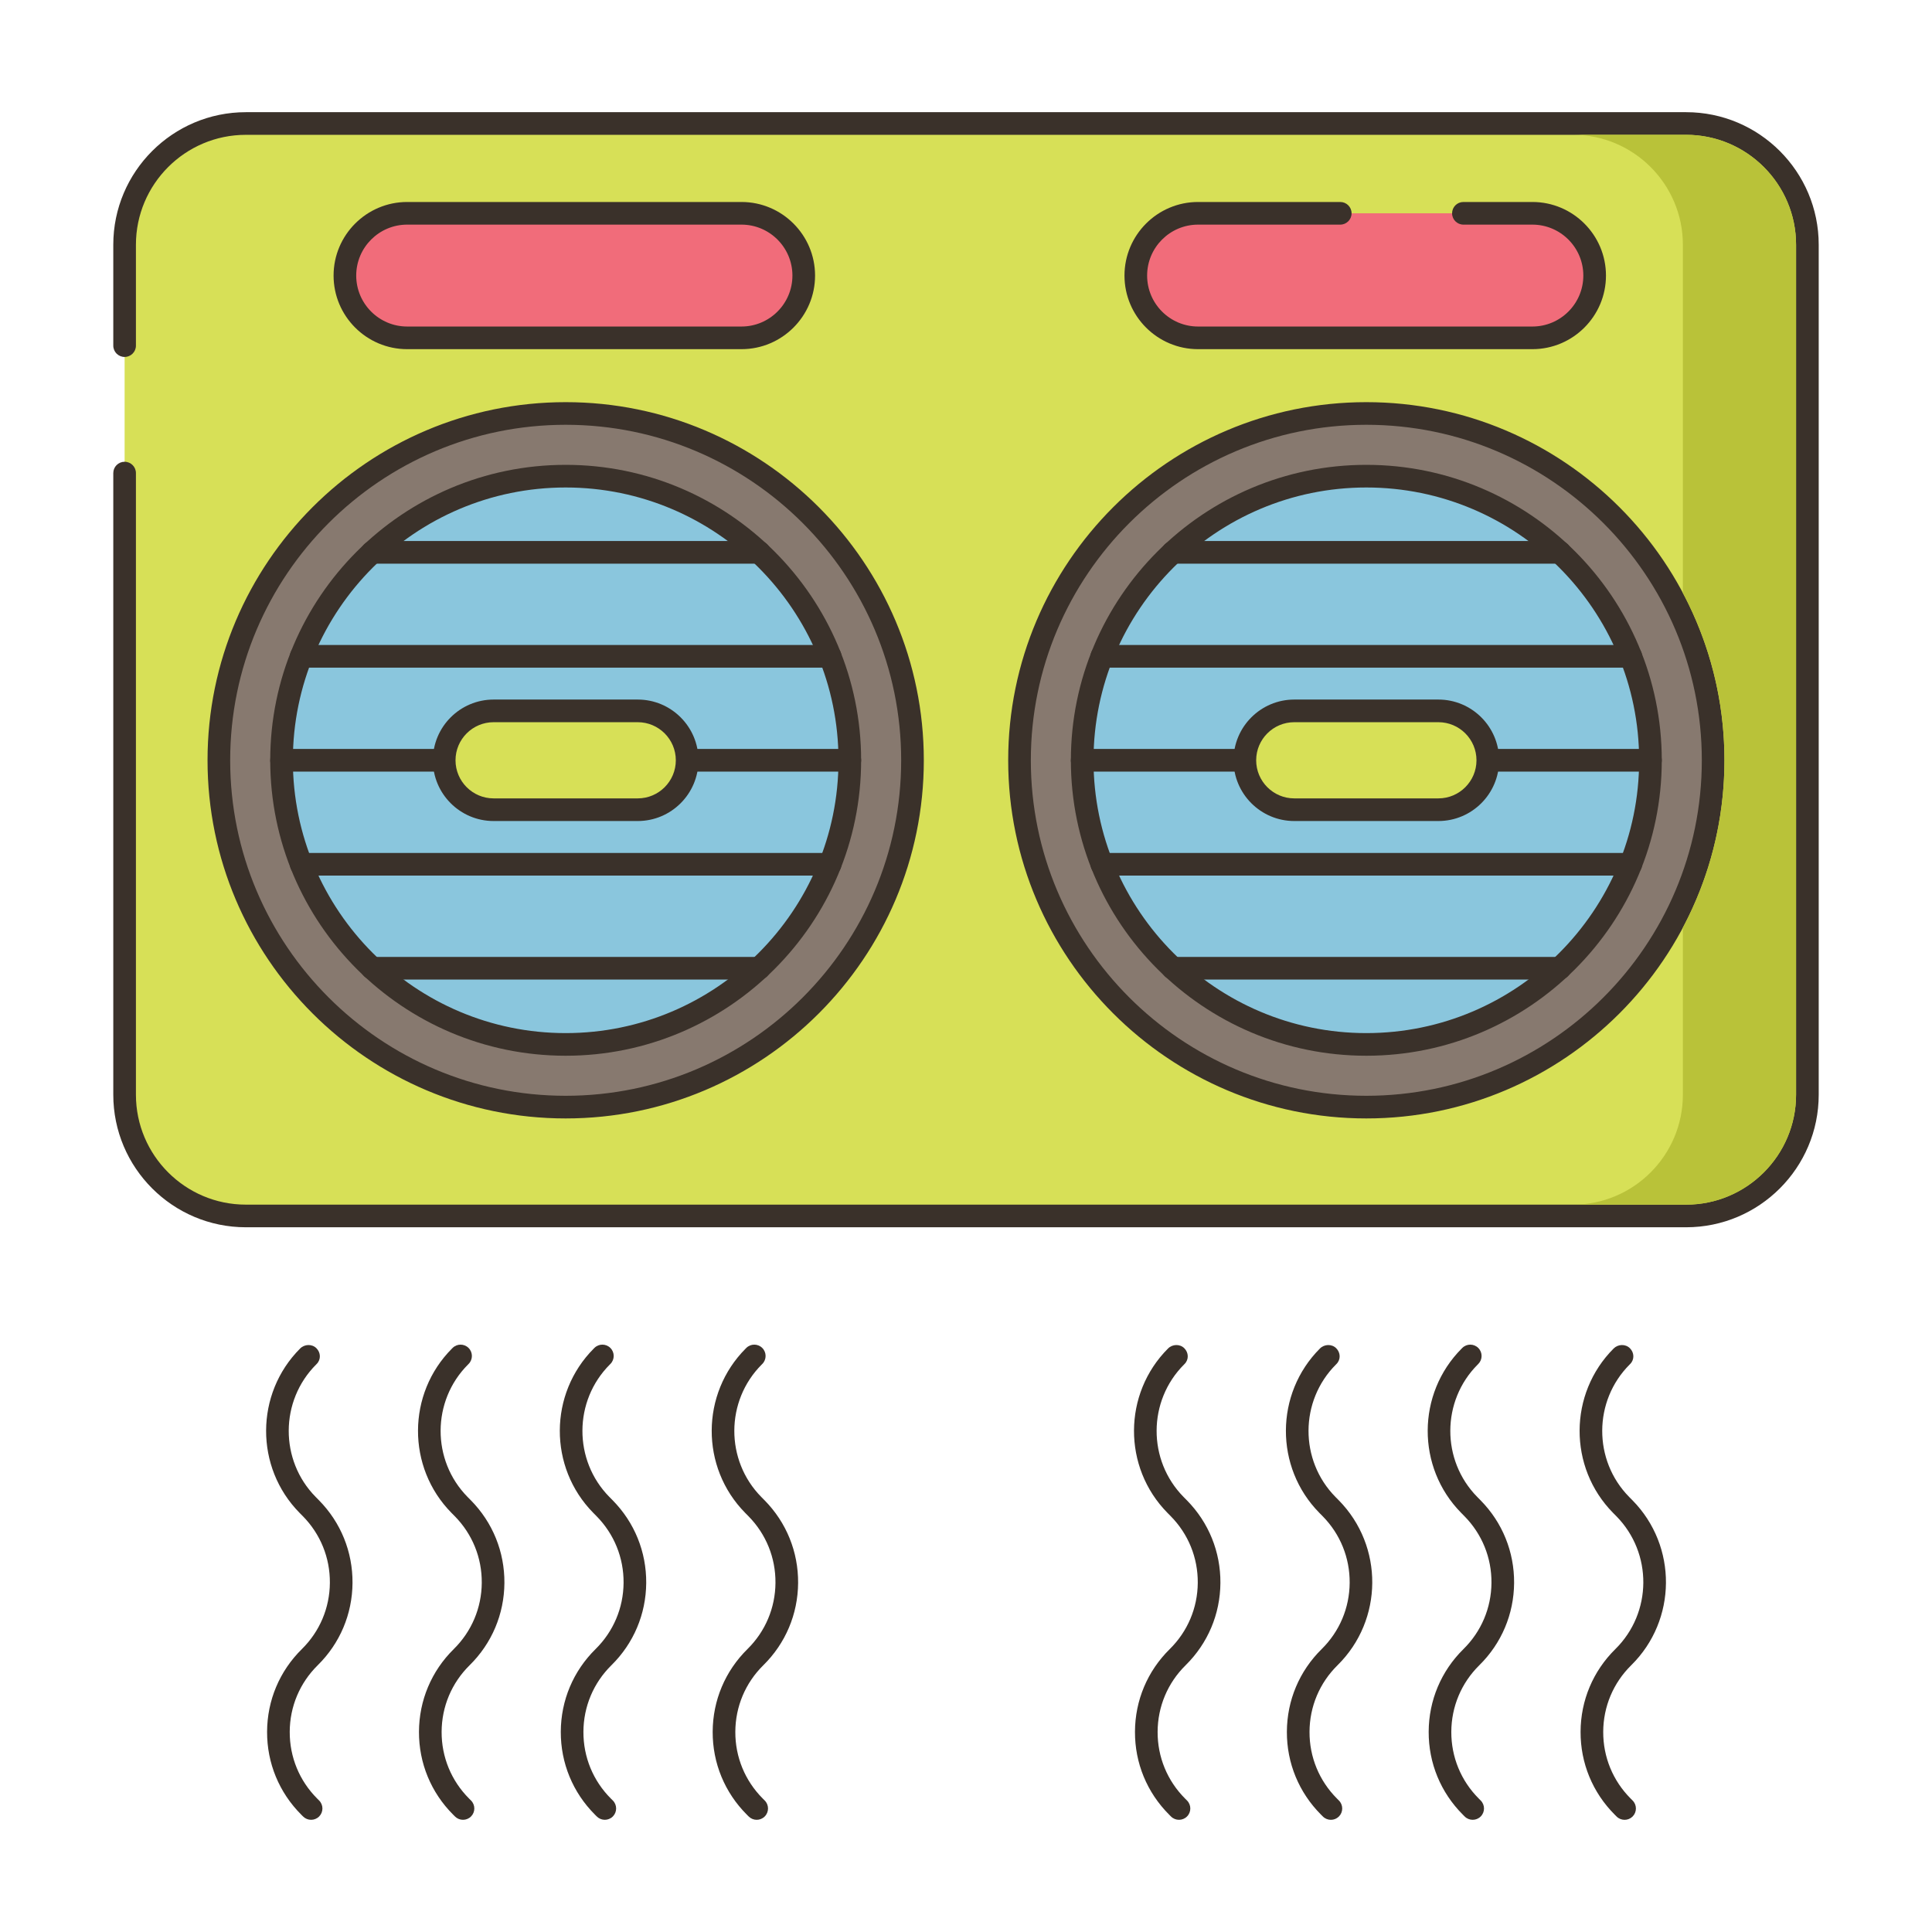 <?xml version="1.0" encoding="utf-8"?>
<!-- Generator: Adobe Illustrator 22.0.0, SVG Export Plug-In . SVG Version: 6.00 Build 0)  -->
<svg xmlns="http://www.w3.org/2000/svg" xmlns:xlink="http://www.w3.org/1999/xlink" version="1.1" id="Layer_2" x="0px" y="0px" viewBox="0 0 256 256" style="enable-background:new 0 0 256 256;" xml:space="preserve" width="512" height="512">
<style type="text/css">
	.st0{fill:#87796F;}
	.st1{fill:#3A312A;}
	.st2{fill:#D7E057;}
	.st3{fill:#F16C7A;}
	.st4{fill:#8AC6DD;}
	.st5{fill:#FCE8CB;}
	.st6{fill:#695B51;}
	.st7{fill:#D34E5C;}
	.st8{fill:#6CA8BF;}
	.st9{fill:#B9C239;}
	.st10{fill:#DECAAD;}
	.st11{fill:#B9BC39;}
	.st12{fill-rule:evenodd;clip-rule:evenodd;fill:#87796F;}
	.st13{fill-rule:evenodd;clip-rule:evenodd;fill:#FCE8CB;}
	.st14{fill-rule:evenodd;clip-rule:evenodd;fill:#F16C7A;}
	.st15{fill:#F5978A;}
</style>
<g>
	<g>
		<g>
			<path class="st2" d="M223.424,16.365H32.576c-8.873,0-16.065,7.193-16.065,16.065v112.625c0,8.873,7.193,16.065,16.065,16.065     h190.849c8.872,0,16.065-7.192,16.065-16.065V32.43C239.49,23.557,232.297,16.365,223.424,16.365z"/>
		</g>
	</g>
	<g>
		<g>
			<path class="st1" d="M223.425,14.865H32.576c-9.686,0-17.565,7.879-17.565,17.565v13.369c0,0.829,0.671,1.5,1.5,1.5     c0.829,0,1.5-0.671,1.5-1.5V32.43c0-8.031,6.534-14.565,14.565-14.565h190.849c8.031,0,14.564,6.534,14.564,14.565v112.625     c0,8.031-6.533,14.565-14.564,14.565H32.576c-8.031,0-14.565-6.534-14.565-14.565V62.686c0-0.829-0.671-1.5-1.5-1.5     c-0.829,0-1.5,0.671-1.5,1.5v82.369c0,9.686,7.88,17.565,17.565,17.565h190.849c9.686,0,17.564-7.879,17.564-17.565V32.43     C240.989,22.744,233.11,14.865,223.425,14.865z"/>
		</g>
	</g>
	<g>
		<g>
			
				<ellipse transform="matrix(0.998 -0.071 0.071 0.998 -6.953 5.567)" class="st0" cx="74.955" cy="100.742" rx="45.955" ry="45.955"/>
		</g>
	</g>
	<g>
		<g>
			<path class="st1" d="M74.955,53.288c-26.167,0-47.455,21.288-47.455,47.455s21.288,47.455,47.455,47.455     s47.455-21.288,47.455-47.455S101.121,53.288,74.955,53.288z M74.955,145.197c-24.512,0-44.455-19.942-44.455-44.455     s19.942-44.455,44.455-44.455s44.455,19.942,44.455,44.455S99.467,145.197,74.955,145.197z"/>
		</g>
	</g>
	<g>
		<g>
			<circle class="st4" cx="74.955" cy="100.742" r="37.649"/>
		</g>
	</g>
	<g>
		<g>
			<path class="st1" d="M74.955,61.594c-21.587,0-39.149,17.562-39.149,39.148c0,21.587,17.562,39.149,39.149,39.149     s39.149-17.562,39.149-39.149C114.103,79.156,96.542,61.594,74.955,61.594z M74.955,136.891     c-19.933,0-36.149-16.216-36.149-36.149c0-19.932,16.216-36.148,36.149-36.148s36.149,16.216,36.149,36.148     C111.103,120.675,94.887,136.891,74.955,136.891z"/>
		</g>
	</g>
	<g>
		<g>
			<path class="st1" d="M100.61,71.688H49.299c-0.829,0-1.5,0.671-1.5,1.5s0.671,1.5,1.5,1.5h51.312c0.829,0,1.5-0.671,1.5-1.5     S101.439,71.688,100.61,71.688z"/>
		</g>
	</g>
	<g>
		<g>
			<path class="st1" d="M110,85.465H39.909c-0.829,0-1.5,0.671-1.5,1.5s0.671,1.5,1.5,1.5H110c0.829,0,1.5-0.671,1.5-1.5     S110.829,85.465,110,85.465z"/>
		</g>
	</g>
	<g>
		<g>
			<path class="st1" d="M112.603,99.242H37.306c-0.829,0-1.5,0.671-1.5,1.5s0.671,1.5,1.5,1.5h75.298c0.829,0,1.5-0.671,1.5-1.5     S113.432,99.242,112.603,99.242z"/>
		</g>
	</g>
	<g>
		<g>
			<path class="st1" d="M110,113.02H39.909c-0.829,0-1.5,0.671-1.5,1.5s0.671,1.5,1.5,1.5H110c0.829,0,1.5-0.671,1.5-1.5     S110.829,113.02,110,113.02z"/>
		</g>
	</g>
	<g>
		<g>
			<path class="st1" d="M100.61,126.797H49.299c-0.829,0-1.5,0.671-1.5,1.5s0.671,1.5,1.5,1.5h51.312c0.829,0,1.5-0.671,1.5-1.5     S101.439,126.797,100.61,126.797z"/>
		</g>
	</g>
	<g>
		<g>
			<path class="st2" d="M84.503,94.195H65.406c-3.616,0-6.548,2.931-6.548,6.547s2.932,6.548,6.548,6.548h19.097     c3.616,0,6.548-2.931,6.548-6.548S88.12,94.195,84.503,94.195z"/>
		</g>
	</g>
	<g>
		<g>
			<path class="st1" d="M84.503,92.695H65.406c-4.438,0-8.048,3.61-8.048,8.047s3.61,8.048,8.048,8.048h19.097     c4.438,0,8.047-3.61,8.047-8.048S88.941,92.695,84.503,92.695z M84.503,105.79H65.406c-2.783,0-5.048-2.265-5.048-5.048     s2.265-5.047,5.048-5.047h19.097c2.783,0,5.047,2.264,5.047,5.047S87.287,105.79,84.503,105.79z"/>
		</g>
	</g>
	<g>
		<g>
			<circle class="st0" cx="181.045" cy="100.742" r="45.955"/>
		</g>
	</g>
	<g>
		<g>
			<path class="st1" d="M181.045,53.288c-26.166,0-47.454,21.288-47.454,47.455s21.288,47.455,47.454,47.455     c26.167,0,47.455-21.288,47.455-47.455S207.212,53.288,181.045,53.288z M181.045,145.197c-24.512,0-44.454-19.942-44.454-44.455     s19.942-44.455,44.454-44.455c24.513,0,44.455,19.942,44.455,44.455S205.558,145.197,181.045,145.197z"/>
		</g>
	</g>
	<g>
		<g>
			
				<ellipse transform="matrix(0.995 -0.099 0.099 0.995 -9.046 18.33)" class="st4" cx="181.045" cy="100.742" rx="37.649" ry="37.649"/>
		</g>
	</g>
	<g>
		<g>
			<path class="st1" d="M181.045,61.594c-21.587,0-39.148,17.562-39.148,39.148c0,21.587,17.562,39.149,39.148,39.149     c21.587,0,39.149-17.562,39.149-39.149C220.194,79.156,202.632,61.594,181.045,61.594z M181.045,136.891     c-19.933,0-36.148-16.216-36.148-36.149c0-19.932,16.216-36.148,36.148-36.148c19.933,0,36.149,16.216,36.149,36.148     C217.194,120.675,200.977,136.891,181.045,136.891z"/>
		</g>
	</g>
	<g>
		<g>
			<path class="st1" d="M206.701,71.688H155.39c-0.828,0-1.5,0.671-1.5,1.5s0.672,1.5,1.5,1.5h51.312c0.828,0,1.5-0.671,1.5-1.5     S207.529,71.688,206.701,71.688z"/>
		</g>
	</g>
	<g>
		<g>
			<path class="st1" d="M216.092,85.465h-70.093c-0.828,0-1.5,0.671-1.5,1.5s0.672,1.5,1.5,1.5h70.093c0.828,0,1.5-0.671,1.5-1.5     S216.92,85.465,216.092,85.465z"/>
		</g>
	</g>
	<g>
		<g>
			<path class="st1" d="M218.694,99.242h-75.298c-0.828,0-1.5,0.671-1.5,1.5s0.672,1.5,1.5,1.5h75.298c0.828,0,1.5-0.671,1.5-1.5     S219.522,99.242,218.694,99.242z"/>
		</g>
	</g>
	<g>
		<g>
			<path class="st1" d="M216.092,113.02h-70.093c-0.828,0-1.5,0.671-1.5,1.5s0.672,1.5,1.5,1.5h70.093c0.828,0,1.5-0.671,1.5-1.5     S216.92,113.02,216.092,113.02z"/>
		</g>
	</g>
	<g>
		<g>
			<path class="st1" d="M206.701,126.797H155.39c-0.828,0-1.5,0.671-1.5,1.5s0.672,1.5,1.5,1.5h51.312c0.828,0,1.5-0.671,1.5-1.5     S207.529,126.797,206.701,126.797z"/>
		</g>
	</g>
	<g>
		<g>
			<path class="st2" d="M190.594,94.195h-19.097c-3.616,0-6.548,2.931-6.548,6.547s2.931,6.548,6.548,6.548h19.097     c3.616,0,6.548-2.931,6.548-6.548S194.21,94.195,190.594,94.195z"/>
		</g>
	</g>
	<g>
		<g>
			<path class="st1" d="M190.594,92.695h-19.097c-4.438,0-8.048,3.61-8.048,8.047s3.61,8.048,8.048,8.048h19.097     c4.438,0,8.048-3.61,8.048-8.048S195.031,92.695,190.594,92.695z M190.594,105.79h-19.097c-2.783,0-5.048-2.265-5.048-5.048     s2.265-5.047,5.048-5.047h19.097c2.783,0,5.048,2.264,5.048,5.047S193.377,105.79,190.594,105.79z"/>
		</g>
	</g>
	<g>
		<g>
			<path class="st1" d="M42.038,238.33c-2.365-2.365-3.66-5.509-3.648-8.854c0.012-3.344,1.331-6.479,3.713-8.826     c2.941-2.897,4.577-6.767,4.607-10.895c0.03-4.128-1.549-8.021-4.447-10.963l-0.435-0.44c-4.785-4.856-4.756-12.729,0.068-17.553     l0.07-0.071c0.583-0.587,0.545-1.5-0.041-2.084c-0.586-0.584-1.569-0.548-2.154,0.038c-5.982,5.982-6.018,15.751-0.079,21.777     l0.435,0.44c2.335,2.37,3.608,5.507,3.583,8.834c-0.024,3.327-1.343,6.445-3.713,8.78c-2.956,2.912-4.592,6.801-4.607,10.951     c-0.016,4.15,1.592,8.051,4.527,10.987l0.246,0.245c0.293,0.292,0.676,0.438,1.06,0.438c0.384,0,0.769-0.147,1.062-0.44     c0.585-0.586,0.584-1.536-0.002-2.121L42.038,238.33z"/>
		</g>
	</g>
	<g>
		<g>
			<path class="st1" d="M62.165,238.33c-2.365-2.365-3.66-5.509-3.648-8.853c0.013-3.344,1.331-6.479,3.713-8.826     c2.941-2.897,4.577-6.767,4.607-10.895s-1.549-8.021-4.447-10.963l-0.435-0.44c-4.785-4.856-4.757-12.729,0.064-17.55     l0.071-0.071c0.586-0.585,0.586-1.536,0-2.121c-0.586-0.586-1.535-0.586-2.121,0l-0.071,0.071     c-5.982,5.982-6.018,15.75-0.079,21.777l0.435,0.44c2.335,2.37,3.608,5.507,3.583,8.834c-0.024,3.327-1.343,6.445-3.713,8.78     c-2.956,2.913-4.592,6.802-4.608,10.952c-0.015,4.15,1.592,8.051,4.528,10.986l0.246,0.245c0.293,0.292,0.676,0.438,1.06,0.438     c0.384,0,0.768-0.147,1.062-0.44c0.585-0.586,0.584-1.536-0.002-2.121L62.165,238.33z"/>
		</g>
	</g>
	<g>
		<g>
			<path class="st1" d="M80.954,238.33c-2.365-2.365-3.66-5.509-3.648-8.854c0.012-3.344,1.331-6.479,3.713-8.826     c2.941-2.897,4.577-6.767,4.608-10.895c0.03-4.128-1.549-8.021-4.447-10.963l-0.435-0.44c-4.785-4.856-4.756-12.729,0.064-17.55     l0.071-0.071c0.586-0.585,0.586-1.536,0-2.121c-0.586-0.586-1.535-0.586-2.121,0l-0.071,0.071     c-5.982,5.982-6.018,15.751-0.079,21.777l0.435,0.44c2.335,2.37,3.608,5.507,3.584,8.834c-0.025,3.327-1.343,6.445-3.713,8.78     c-2.956,2.912-4.592,6.801-4.607,10.951c-0.016,4.15,1.592,8.051,4.527,10.987l0.246,0.245c0.293,0.292,0.676,0.438,1.06,0.438     c0.384,0,0.768-0.147,1.062-0.44c0.585-0.586,0.584-1.536-0.002-2.121L80.954,238.33z"/>
		</g>
	</g>
	<g>
		<g>
			<path class="st1" d="M101.082,238.33c-2.365-2.365-3.66-5.509-3.648-8.853c0.013-3.344,1.331-6.479,3.713-8.826     c2.941-2.897,4.577-6.767,4.607-10.895s-1.549-8.021-4.447-10.963l-0.435-0.44c-4.785-4.856-4.757-12.729,0.064-17.55     l0.071-0.071c0.586-0.585,0.586-1.536,0-2.121c-0.586-0.586-1.535-0.586-2.121,0l-0.071,0.071     c-5.982,5.982-6.018,15.75-0.079,21.777l0.435,0.44c2.335,2.37,3.608,5.507,3.583,8.834c-0.024,3.327-1.343,6.445-3.713,8.78     c-2.956,2.913-4.592,6.802-4.608,10.952c-0.015,4.15,1.592,8.051,4.528,10.986l0.246,0.245c0.293,0.292,0.676,0.438,1.06,0.438     c0.384,0,0.768-0.147,1.061-0.44c0.586-0.586,0.585-1.536-0.002-2.121L101.082,238.33z"/>
		</g>
	</g>
	<g>
		<g>
			<path class="st1" d="M157.038,238.33c-2.365-2.365-3.661-5.51-3.648-8.854c0.013-3.344,1.331-6.478,3.713-8.825     c2.941-2.897,4.578-6.767,4.608-10.895c0.03-4.128-1.549-8.021-4.447-10.962l-0.435-0.441     c-4.786-4.856-4.758-12.729,0.067-17.553l0.07-0.071c0.583-0.587,0.545-1.5-0.041-2.084c-0.585-0.585-1.569-0.549-2.154,0.037     c-5.982,5.982-6.018,15.751-0.079,21.776l0.435,0.441c2.335,2.37,3.608,5.507,3.584,8.834c-0.024,3.327-1.344,6.445-3.714,8.78     c-2.956,2.912-4.592,6.801-4.607,10.951c-0.016,4.15,1.593,8.052,4.527,10.986l0.245,0.245c0.293,0.293,0.677,0.439,1.061,0.439     c0.384,0,0.768-0.146,1.061-0.439c0.586-0.585,0.586-1.536,0-2.121L157.038,238.33z"/>
		</g>
	</g>
	<g>
		<g>
			<path class="st1" d="M177.165,238.33c-2.364-2.365-3.66-5.51-3.647-8.854c0.013-3.344,1.332-6.478,3.714-8.825     c6.07-5.982,6.142-15.787,0.159-21.858l-0.435-0.439c-4.785-4.856-4.756-12.729,0.068-17.553l0.07-0.071     c0.583-0.587,0.545-1.5-0.041-2.084c-0.585-0.585-1.569-0.549-2.154,0.037c-5.982,5.982-6.018,15.751-0.079,21.778l0.435,0.439     c2.335,2.37,3.607,5.507,3.583,8.834c-0.024,3.327-1.343,6.445-3.713,8.78c-2.956,2.912-4.592,6.801-4.607,10.951     c-0.016,4.15,1.592,8.052,4.528,10.989l0.246,0.245c0.293,0.292,0.676,0.437,1.059,0.437c0.385,0,0.769-0.147,1.062-0.441     c0.585-0.587,0.583-1.537-0.004-2.122L177.165,238.33z"/>
		</g>
	</g>
	<g>
		<g>
			<path class="st1" d="M195.954,238.33c-2.364-2.365-3.66-5.509-3.648-8.853c0.012-3.344,1.331-6.479,3.713-8.826     c2.941-2.897,4.577-6.767,4.608-10.895c0.03-4.128-1.549-8.021-4.447-10.962l-0.435-0.441c-4.785-4.856-4.757-12.729,0.06-17.546     l0.071-0.071c0.588-0.584,0.592-1.534,0.008-2.122c-0.583-0.587-1.533-0.591-2.121-0.007l-0.075,0.075     c-5.981,5.982-6.017,15.751-0.079,21.776l0.435,0.441c2.336,2.37,3.608,5.507,3.584,8.834c-0.025,3.327-1.343,6.445-3.713,8.78     c-2.956,2.913-4.593,6.802-4.607,10.952c-0.016,4.15,1.592,8.051,4.526,10.985l0.245,0.245c0.293,0.293,0.677,0.439,1.061,0.439     s0.768-0.146,1.06-0.439c0.586-0.585,0.586-1.536,0-2.121L195.954,238.33z"/>
		</g>
	</g>
	<g>
		<g>
			<path class="st1" d="M216.082,238.33c-2.364-2.365-3.66-5.509-3.647-8.853c0.012-3.344,1.331-6.479,3.713-8.826     c6.07-5.981,6.143-15.786,0.16-21.858l-0.435-0.439c-4.785-4.856-4.756-12.729,0.068-17.553l0.07-0.071     c0.583-0.587,0.545-1.5-0.041-2.084c-0.586-0.585-1.57-0.549-2.154,0.037c-5.982,5.982-6.018,15.751-0.079,21.778l0.435,0.439     c4.82,4.893,4.762,12.794-0.13,17.615c-2.956,2.913-4.593,6.802-4.607,10.952c-0.016,4.15,1.592,8.051,4.528,10.988l0.246,0.245     c0.293,0.292,0.676,0.437,1.059,0.437c0.385,0,0.769-0.147,1.062-0.441c0.585-0.587,0.583-1.537-0.004-2.122L216.082,238.33z"/>
		</g>
	</g>
	<g>
		<g>
			<path class="st3" d="M98.249,28.264H53.952c-4.557,0-8.251,3.694-8.251,8.251c0,4.557,3.694,8.251,8.251,8.251h44.297     c4.557,0,8.251-3.694,8.251-8.251C106.5,31.958,102.806,28.264,98.249,28.264z"/>
		</g>
	</g>
	<g>
		<g>
			<path class="st1" d="M98.249,26.764H53.952c-5.376,0-9.751,4.374-9.751,9.751s4.375,9.751,9.751,9.751h44.297     c5.376,0,9.751-4.374,9.751-9.751S103.625,26.764,98.249,26.764z M98.249,43.266H53.952c-3.723,0-6.751-3.028-6.751-6.751     s3.028-6.751,6.751-6.751h44.297c3.723,0,6.751,3.028,6.751,6.751S101.972,43.266,98.249,43.266z"/>
		</g>
	</g>
	<g>
		<g>
			<path class="st3" d="M203.048,28.264h-44.297c-4.557,0-8.251,3.694-8.251,8.251c0,4.557,3.694,8.251,8.251,8.251h44.297     c4.557,0,8.251-3.694,8.251-8.251C211.299,31.958,207.605,28.264,203.048,28.264z"/>
		</g>
	</g>
	<g>
		<g>
			<path class="st1" d="M203.048,26.764h-9.139c-0.828,0-1.5,0.671-1.5,1.5s0.672,1.5,1.5,1.5h9.139     c3.723,0,6.751,3.028,6.751,6.751s-3.028,6.751-6.751,6.751h-44.297c-3.723,0-6.751-3.028-6.751-6.751s3.028-6.751,6.751-6.751     h18.84c0.828,0,1.5-0.671,1.5-1.5s-0.672-1.5-1.5-1.5h-18.84c-5.377,0-9.751,4.374-9.751,9.751s4.374,9.751,9.751,9.751h44.297     c5.377,0,9.751-4.374,9.751-9.751S208.425,26.764,203.048,26.764z"/>
		</g>
	</g>
	<g>
		<g>
			<path class="st9" d="M223.42,17.862h-15c8.04,0,14.57,6.54,14.57,14.57v46.14c3.52,6.62,5.51,14.17,5.51,22.17     s-1.99,15.55-5.51,22.17v22.14c0,8.03-6.53,14.57-14.57,14.57h15c8.04,0,14.57-6.54,14.57-14.57V32.432     C237.99,24.402,231.46,17.862,223.42,17.862z"/>
		</g>
	</g>
</g>
</svg>
